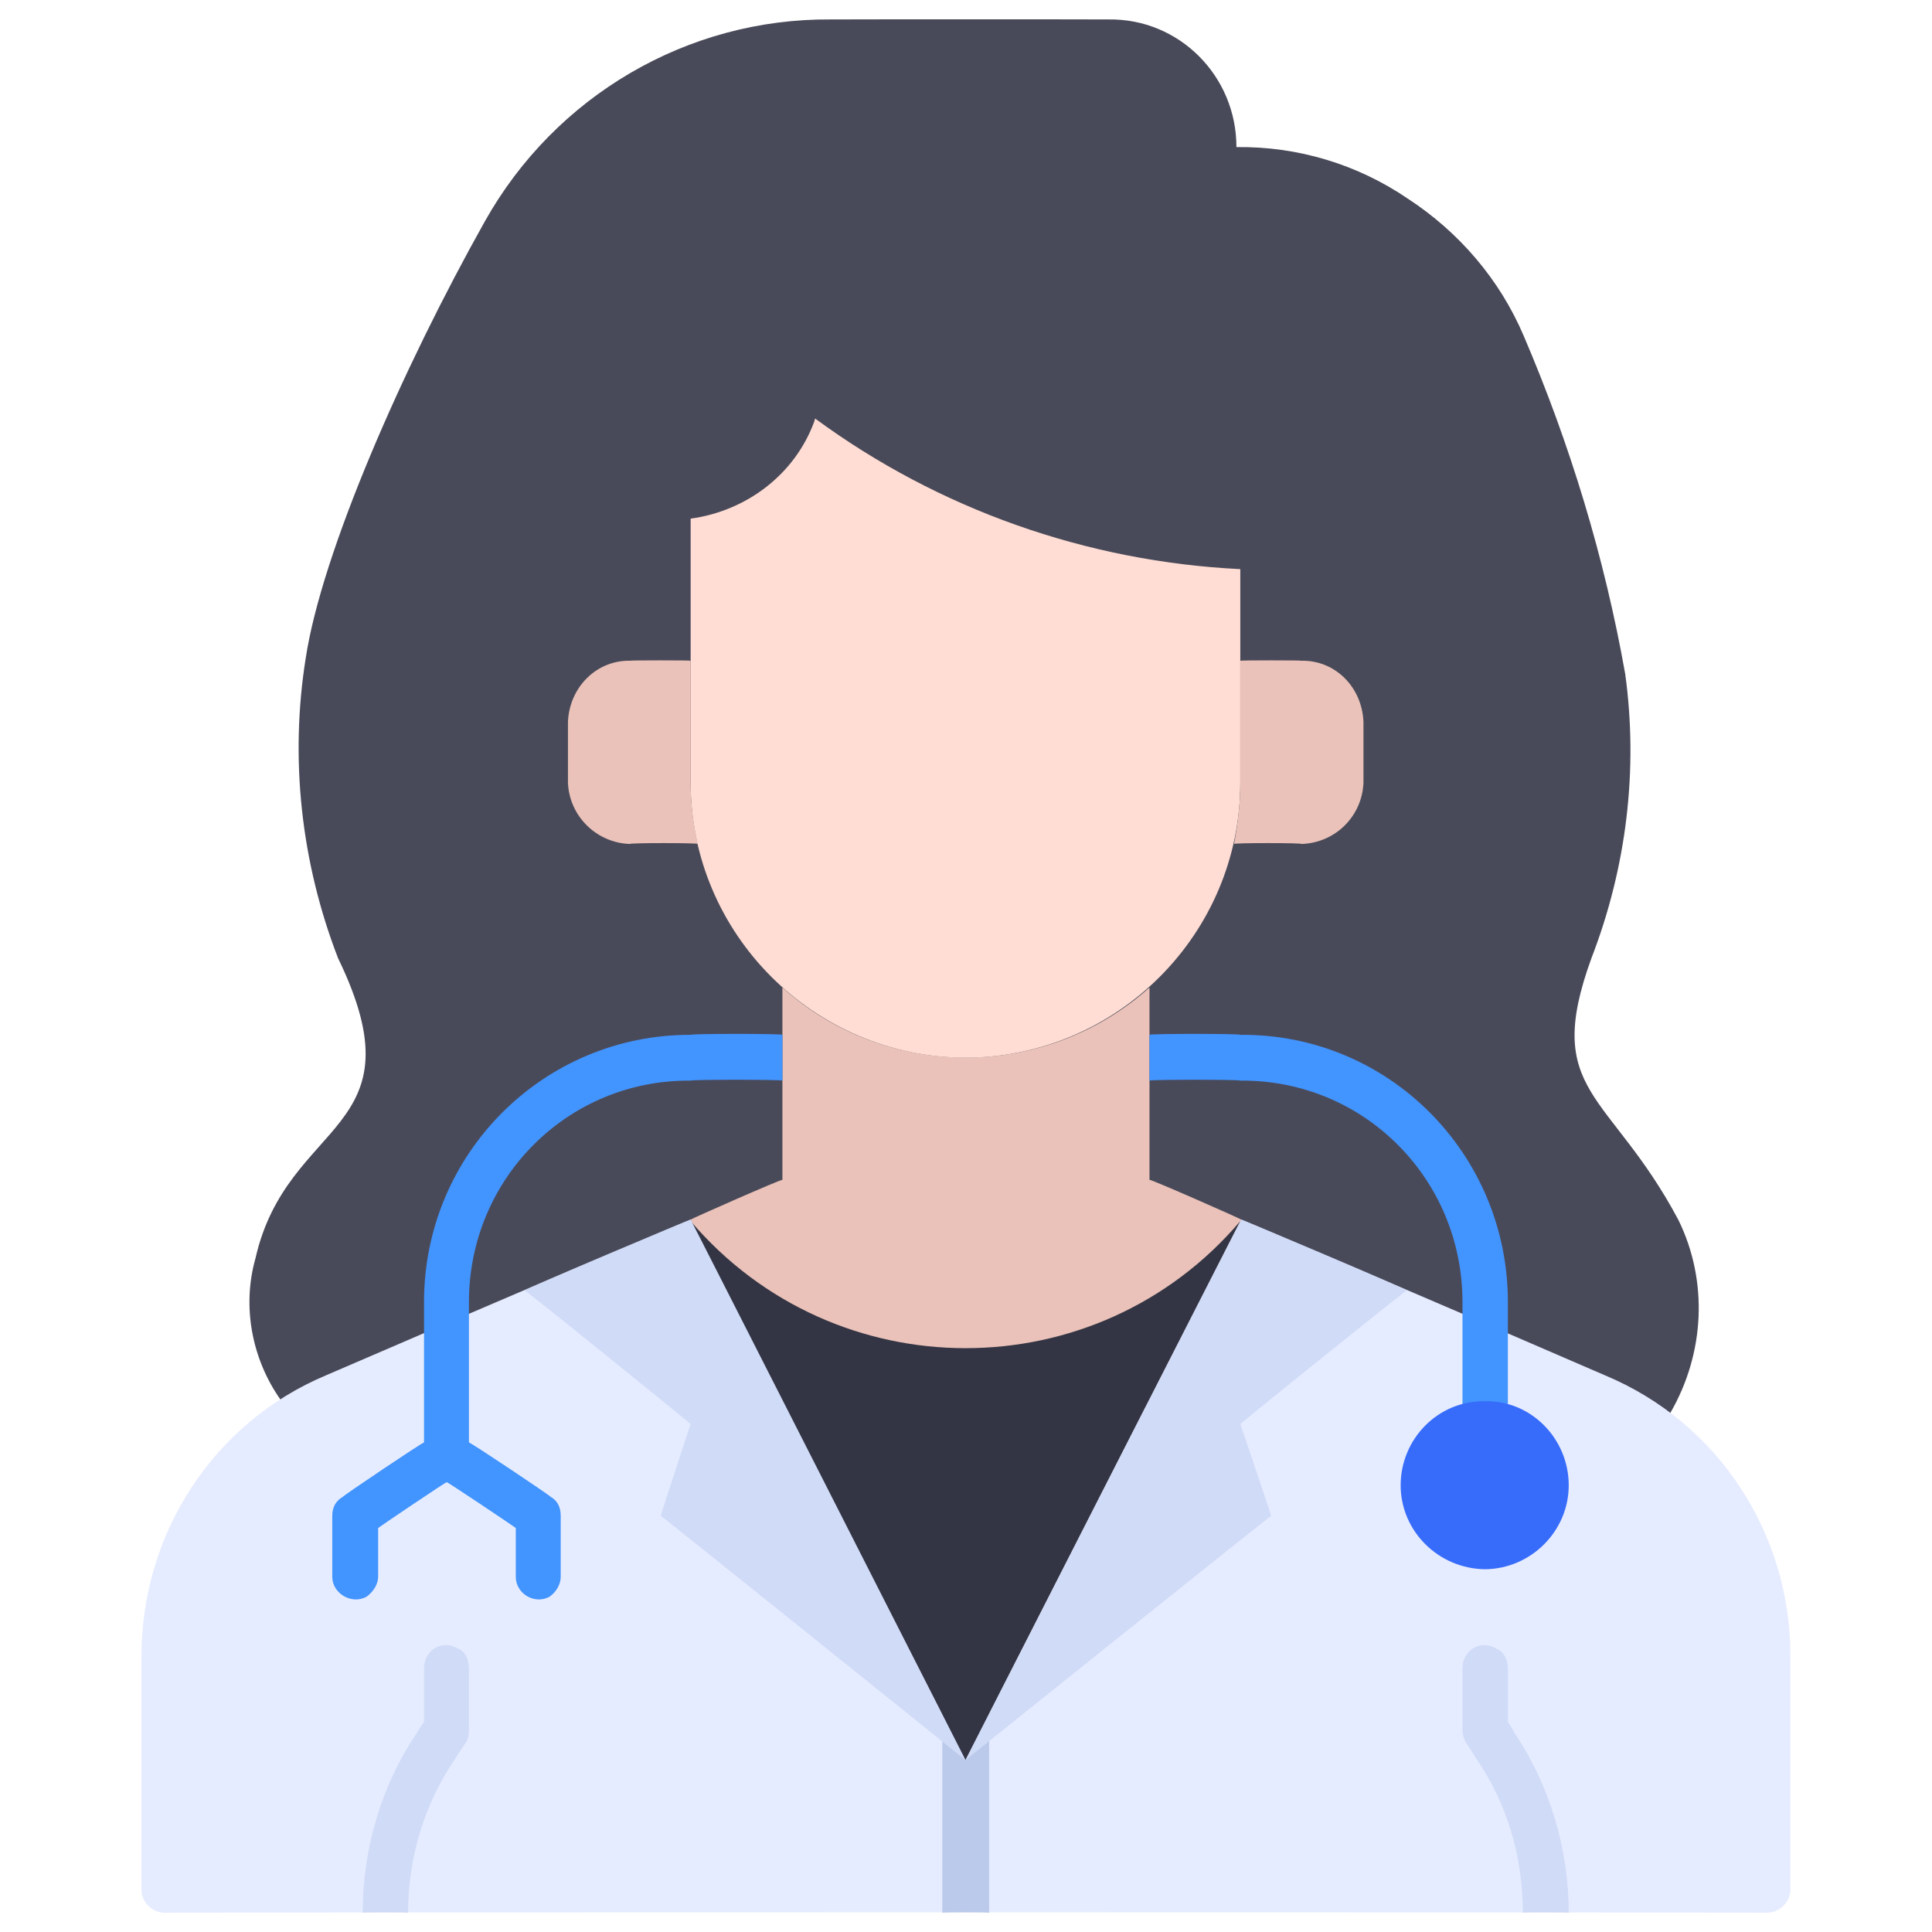 <svg xmlns="http://www.w3.org/2000/svg" version="1.1" xmlns:xlink="http://www.w3.org/1999/xlink" width="100%" height="100%" id="svgWorkerArea" viewBox="0 0 400 400" xmlns:artdraw="https://artdraw.muisca.co" style="background: white;"><defs id="defsdoc"><pattern id="patternBool" x="0" y="0" width="10" height="10" patternUnits="userSpaceOnUse" patternTransform="rotate(35)"><circle cx="5" cy="5" r="4" style="stroke: none;fill: #ff000070;"></circle></pattern></defs><g id="fileImp-329594158" class="cosito"><path id="pathImp-716206491" class="grouped" style="fill:#494a59" d="M58.09 289.805C52.09 281.292 50.09 270.392 52.89 260.531 59.49 231.392 87.59 234.692 69.99 198.38 62.29 178.492 59.99 156.992 63.29 136.293 66.59 114.492 83.29 76.292 100.39 45.817 114.99 19.792 142.39 3.792 171.99 4.025 171.99 3.992 229.49 3.992 229.49 4.025 244.09 3.792 255.99 15.692 255.99 30.453 268.69 30.292 280.99 33.992 291.49 41.138 301.99 47.992 310.49 57.792 315.49 69.59 324.99 91.792 332.19 115.292 336.49 139.581 339.19 159.292 336.79 179.492 329.49 198.38 319.29 226.392 333.29 225.892 347.49 252.565 353.69 265.192 352.99 280.192 345.79 292.587 345.79 292.392 58.09 289.792 58.09 289.805"></path><path id="pathImp-616025320" class="grouped" style="fill:#eac2b9" d="M256.99 252.502C256.99 252.392 199.89 364.392 199.89 364.411 199.89 364.392 142.99 252.392 142.99 252.502 142.99 252.392 161.99 243.992 161.99 244.282 161.99 243.992 161.99 204.292 161.99 204.45 183.49 223.792 216.39 223.792 237.99 204.45 237.99 204.292 237.99 243.992 237.99 244.282 237.99 243.992 256.99 252.392 256.99 252.502"></path><path id="pathImp-353963189" class="grouped" style="fill:#e6ecff" d="M332.29 284.747C281.99 262.992 298.99 270.392 256.99 252.502 256.99 252.392 199.89 364.392 199.89 364.411 199.89 364.392 142.99 252.392 142.99 252.502 100.89 270.392 117.99 262.992 67.49 284.747 44.29 294.492 29.29 317.392 29.29 342.851 29.29 342.792 29.29 390.992 29.29 391.282 29.29 393.792 31.39 395.892 33.99 396.024 33.99 395.892 365.99 395.892 365.99 396.024 368.49 395.892 370.69 393.792 370.69 391.282 370.69 390.992 370.69 342.792 370.69 342.851 370.69 317.392 355.69 294.492 332.29 284.747 332.29 284.692 332.29 284.692 332.29 284.747"></path><path id="pathImp-272538961" class="grouped" style="fill:#bbcaea" d="M204.79 345.443C204.79 345.292 204.79 395.892 204.79 396.024 204.79 395.892 195.09 395.892 195.09 396.024 195.09 395.892 195.09 345.292 195.09 345.443 195.09 341.492 199.09 339.392 202.39 341.337 203.89 341.892 204.79 343.492 204.79 345.443 204.79 345.292 204.79 345.292 204.79 345.443"></path><path id="pathImp-528912972" class="grouped" style="fill:#343544" d="M256.79 252.818C256.79 252.792 199.89 364.392 199.89 364.411 199.89 364.392 142.99 252.792 142.99 252.818 172.89 287.892 226.99 287.892 256.79 252.818 256.79 252.792 256.79 252.792 256.79 252.818"></path><path id="pathImp-808308487" class="grouped" style="fill:#d0dbf7" d="M324.79 396.024C324.79 395.892 315.29 395.892 315.29 396.024 315.29 384.392 311.99 373.192 305.49 363.905 305.49 363.792 303.49 360.692 303.49 360.744 302.99 359.892 302.79 358.892 302.79 358.089 302.79 357.892 302.79 345.292 302.79 345.443 302.79 341.492 306.69 339.392 309.79 341.337 311.29 341.892 312.19 343.492 312.19 345.443 312.19 345.292 312.19 356.392 312.19 356.634 312.19 356.392 313.49 358.492 313.49 358.657 320.79 369.492 324.79 382.692 324.79 396.024 324.79 395.892 324.79 395.892 324.79 396.024M97.09 345.443C97.09 345.292 97.09 357.892 97.09 358.089 97.09 358.892 96.99 359.892 96.49 360.744 96.49 360.692 94.39 363.792 94.39 363.905 87.99 373.192 84.49 384.392 84.49 396.024 84.49 395.892 75.09 395.892 75.09 396.024 75.09 382.692 78.99 369.492 86.39 358.657 86.39 358.492 87.79 356.392 87.79 356.634 87.79 356.392 87.79 345.292 87.79 345.443 87.79 341.492 91.59 339.392 94.89 341.337 96.29 341.892 97.09 343.492 97.09 345.443 97.09 345.292 97.09 345.292 97.09 345.443M256.79 294.863C256.79 294.692 263.19 313.692 263.19 313.83 263.19 313.692 199.89 364.392 199.89 364.411 199.89 364.392 256.99 252.392 256.99 252.502 256.99 252.392 291.29 266.892 291.29 267.17 291.29 266.892 256.79 294.692 256.79 294.863 256.79 294.692 256.79 294.692 256.79 294.863M136.79 313.83C136.79 313.692 142.99 294.692 142.99 294.863 142.99 294.692 108.59 266.892 108.59 267.17 108.59 266.892 142.99 252.392 142.99 252.502 142.99 252.392 199.89 364.392 199.89 364.411 199.89 364.392 136.79 313.692 136.79 313.83 136.79 313.692 136.79 313.692 136.79 313.83"></path><path id="pathImp-552678557" class="grouped" style="fill:#ffddd4" d="M256.79 117.831C225.09 116.292 194.39 105.492 168.79 86.673 168.79 86.492 168.59 87.192 168.59 87.261 164.59 98.192 154.59 105.792 142.99 107.38 142.99 107.192 142.99 161.992 142.99 162.089 142.99 193.292 168.49 218.892 199.89 218.992 231.39 218.892 256.79 193.292 256.79 162.089 256.79 161.992 256.79 117.692 256.79 117.831"></path><path id="pathImp-833395193" class="grouped" style="fill:#eac2b9" d="M282.29 149.444C282.29 149.292 282.29 161.992 282.29 162.089 281.99 168.992 276.49 174.492 269.49 174.734 269.49 174.492 255.49 174.492 255.49 174.734 256.29 170.492 256.79 166.292 256.79 162.089 256.79 161.992 256.79 136.692 256.79 136.799 256.79 136.692 269.49 136.692 269.49 136.799 276.49 136.692 281.99 142.292 282.29 149.444 282.29 149.292 282.29 149.292 282.29 149.444M144.49 174.734C144.49 174.492 130.39 174.492 130.39 174.734 123.49 174.492 117.89 168.992 117.59 162.089 117.59 161.992 117.59 149.292 117.59 149.444 117.89 142.292 123.49 136.692 130.39 136.799 130.39 136.692 142.99 136.692 142.99 136.799 142.99 136.692 142.99 161.992 142.99 162.089 142.99 166.292 143.49 170.492 144.49 174.734 144.49 174.492 144.49 174.492 144.49 174.734"></path><path id="pathImp-873602214" class="grouped" style="fill:#4294ff" d="M142.99 214.25C112.49 214.192 87.79 238.892 87.79 269.572 87.79 269.392 87.79 298.392 87.79 298.656 87.79 298.392 70.99 309.692 70.99 309.892 69.59 310.692 68.79 311.992 68.79 313.83 68.79 313.692 68.79 326.292 68.79 326.476 68.79 329.892 72.79 332.292 75.89 330.582 77.39 329.492 78.29 327.892 78.29 326.476 78.29 326.292 78.29 316.292 78.29 316.36 78.29 316.292 92.49 306.692 92.49 306.876 92.49 306.692 106.79 316.292 106.79 316.36 106.79 316.292 106.79 326.292 106.79 326.476 106.79 329.892 110.59 332.292 113.79 330.582 115.29 329.492 116.09 327.892 116.09 326.476 116.09 326.292 116.09 313.692 116.09 313.83 116.09 311.992 115.39 310.692 113.99 309.885 113.99 309.692 97.09 298.392 97.09 298.656 97.09 298.392 97.09 269.392 97.09 269.572 97.09 243.992 117.59 223.492 142.99 223.734 142.99 223.492 161.99 223.492 161.99 223.734 161.99 223.492 161.99 213.992 161.99 214.25 161.99 213.992 142.99 213.992 142.99 214.25M312.19 269.572C312.19 269.392 312.19 294.692 312.19 294.863 312.19 298.392 308.29 300.692 304.99 298.969 303.69 297.892 302.79 296.392 302.79 294.863 302.79 294.692 302.79 269.392 302.79 269.572 302.79 243.992 282.29 223.492 256.79 223.734 256.79 223.492 237.99 223.492 237.99 223.734 237.99 223.492 237.99 213.992 237.99 214.25 237.99 213.992 256.79 213.992 256.79 214.25 287.49 213.992 312.19 238.892 312.19 269.572 312.19 269.392 312.19 269.392 312.19 269.572"></path><path id="circleImp-989981885" class="grouped" style="fill:#376cfb" d="M289.99 307.508C289.99 297.892 297.79 289.892 307.49 290.121 316.99 289.892 324.79 297.892 324.79 307.508 324.79 316.992 316.99 324.792 307.49 324.895 297.79 324.792 289.99 316.992 289.99 307.508 289.99 307.392 289.99 307.392 289.99 307.508"></path></g></svg>